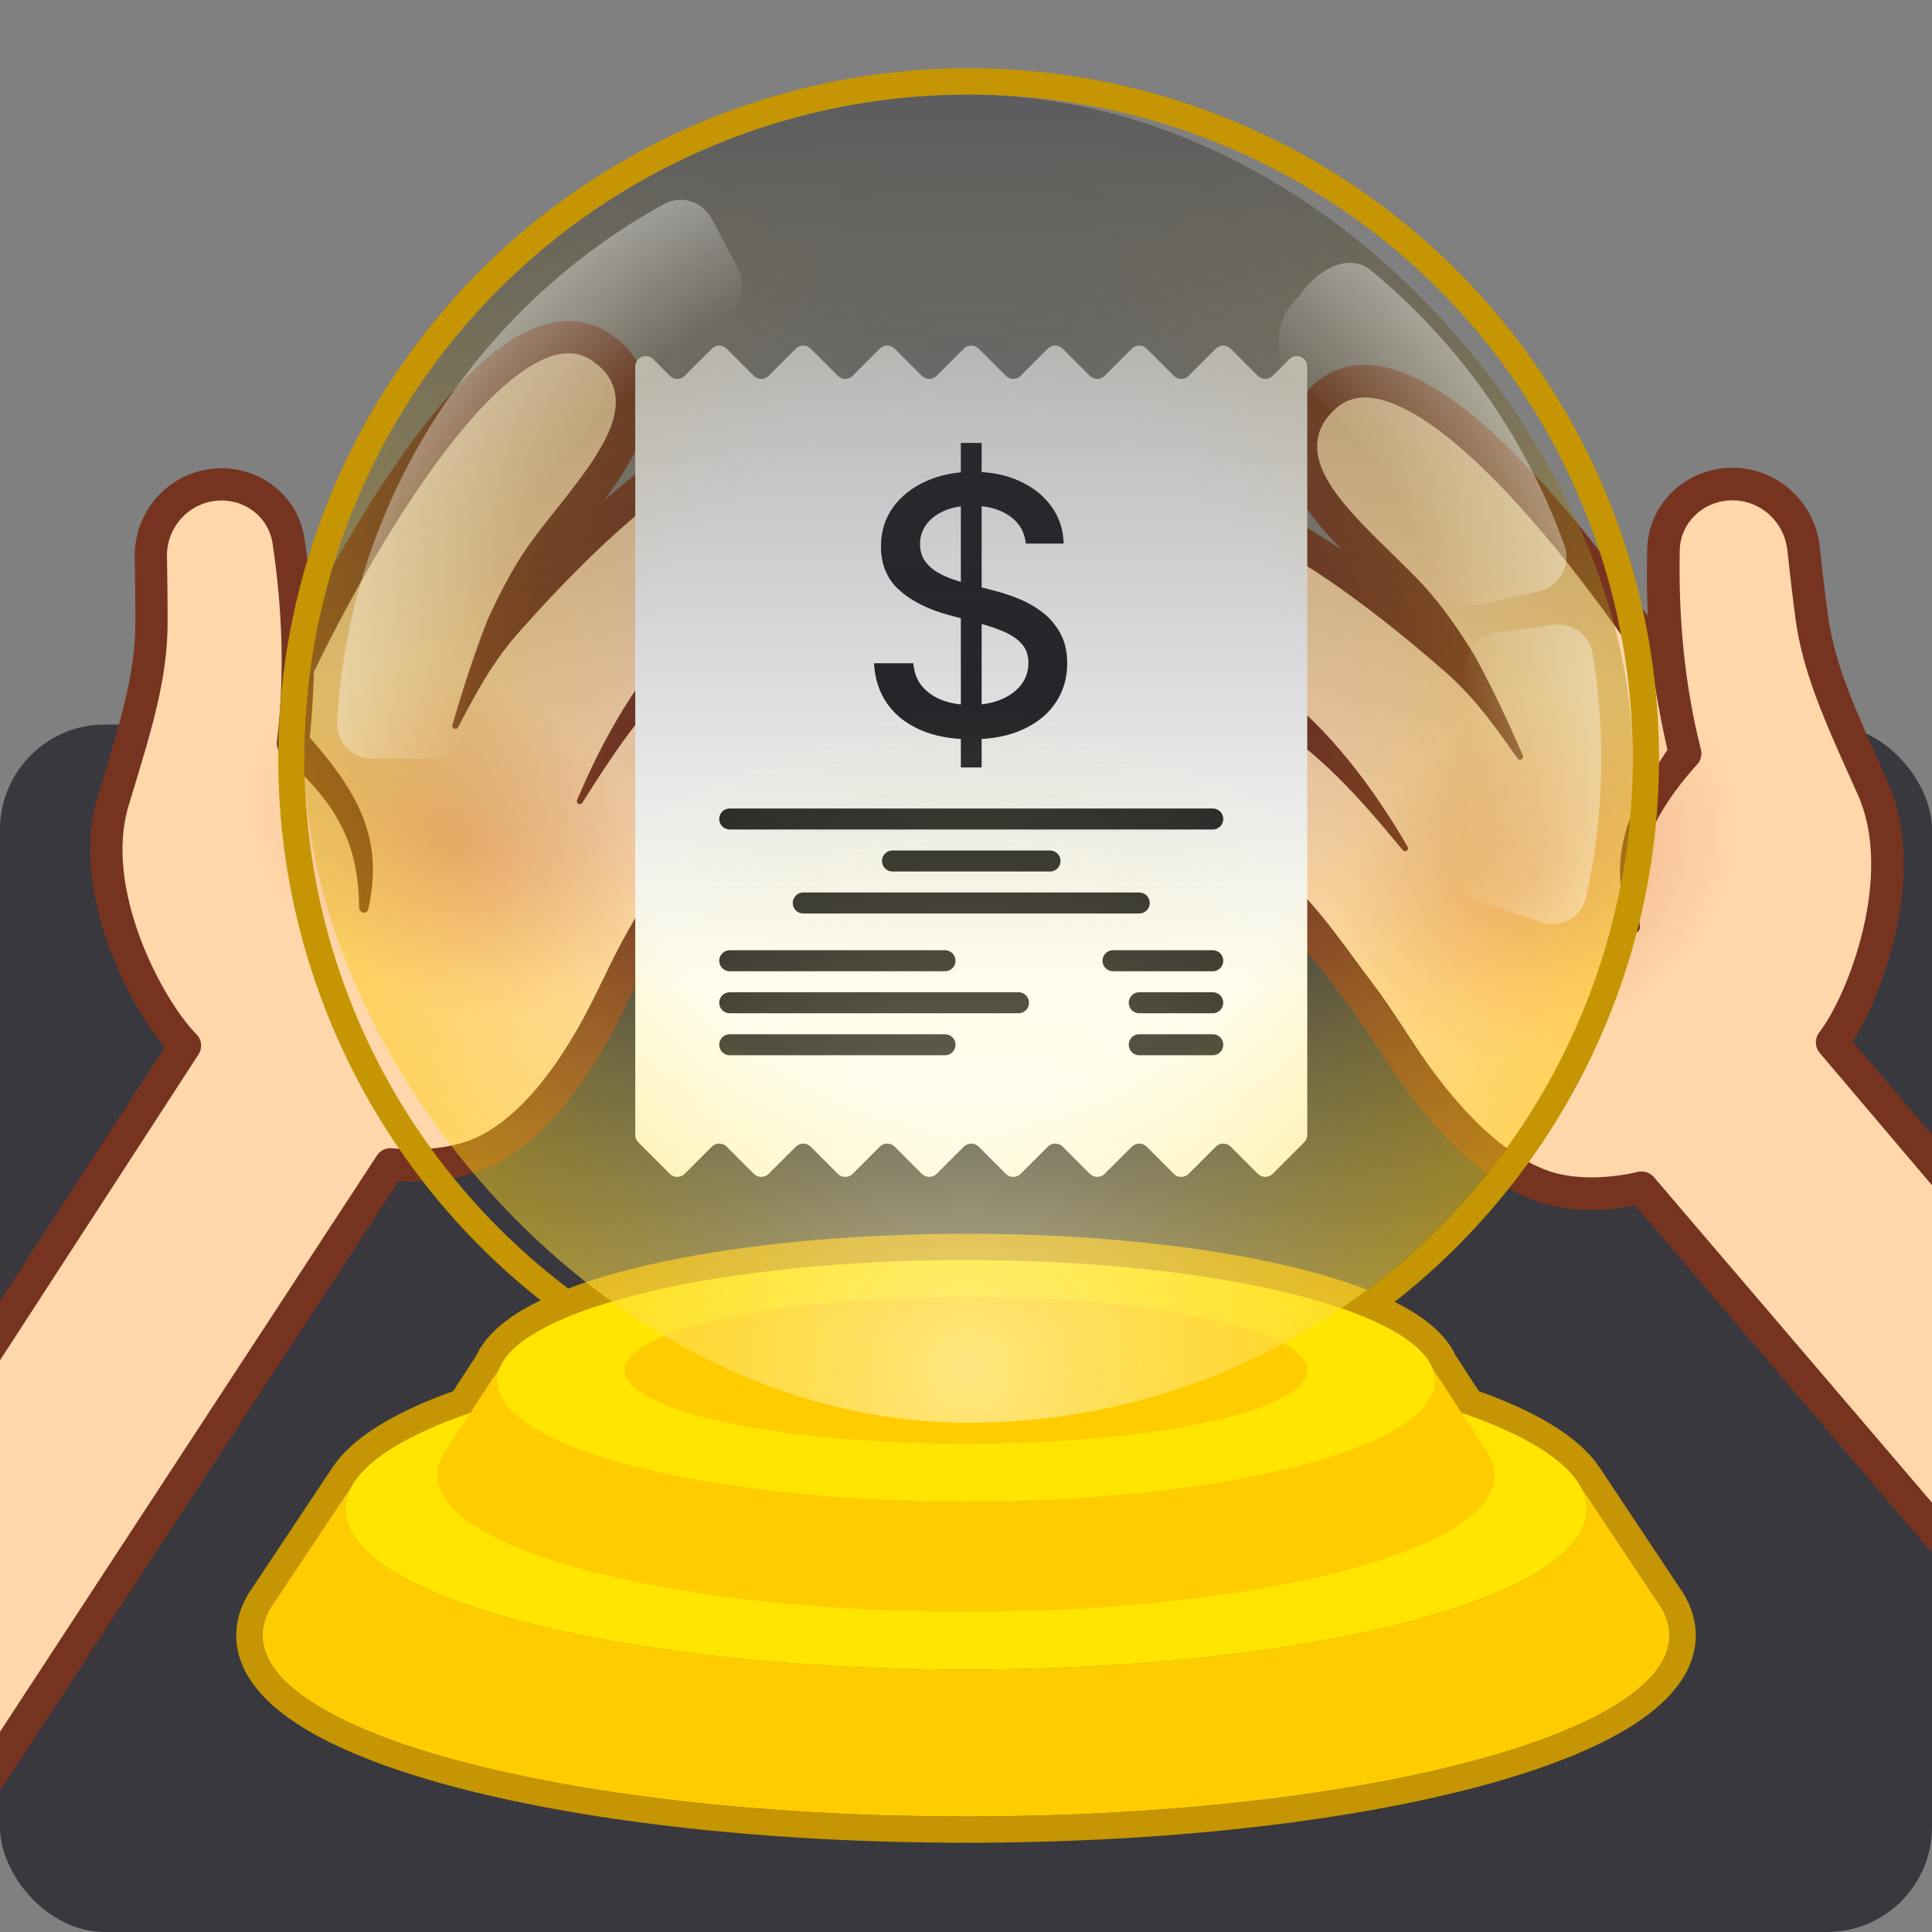 <svg width="368" height="368" viewBox="0 0 368 368" fill="none" xmlns="http://www.w3.org/2000/svg">
<rect x="0" y="0" width="368" height="368" fill="#808080" stroke="none"/>
<g clip-path="url(#clip0_243_1298)">
<rect y="138" width="368" height="230" rx="20" fill="#38383E"/>
<path d="M312.663 226.228L419.57 351.358C425.422 358.442 435.198 361.657 443.745 358.285C446.59 357.162 448.79 355.337 450.968 353.126C457.798 346.196 459.887 335.832 457.353 326.438C446.128 284.819 434.897 260.387 419.247 219.42C419.825 223.384 420.345 227.357 420.799 231.321C422.903 249.728 423.45 267.881 421.658 284.238L348.98 198.542C354.979 190.81 364.171 166.892 356.76 150.242C351.127 137.588 346.476 127.976 345.062 117.346C344.527 113.319 343.986 108.656 343.522 104.416C342.738 97.266 336.567 91.898 329.38 92.212C322.535 92.51 316.992 97.881 316.852 104.731C316.753 109.525 316.779 115.112 317.152 120.226C317.376 123.284 317.75 126.363 318.18 129.234C305.693 109.893 269.703 60.403 252.491 75.394C237.96 88.049 259.225 103.044 268.901 113.646C272.314 117.386 275.494 122.025 278.186 126.393C257.707 108.343 226.353 85.232 215.702 100.096C204.59 115.603 228.926 125.391 240.935 133.415C228.855 126.881 217.964 124.528 212.507 132.143C201.288 147.8 226.203 157.627 238.083 165.694C246.733 171.567 255.2 185.028 259.117 189.317C263.033 193.607 275.301 218.753 293.232 225.706C302.014 229.111 312.663 226.228 312.663 226.228Z" fill="#FFD7AA"/>
<ellipse opacity="0.3" cx="40.789" cy="31.035" rx="40.789" ry="31.035" transform="matrix(0.795 -0.606 -0.606 -0.795 279.593 215.757)" fill="url(#paint0_radial_243_1298)"/>
<path fill-rule="evenodd" clip-rule="evenodd" d="M249.085 97.082C250.963 99.737 253.26 102.314 255.61 104.742C251.946 102.28 248.276 100.037 244.704 98.156C235.472 93.295 220.767 87.699 213.179 98.288C207.108 106.761 210.315 115.559 217.612 121.904C218.584 122.75 219.618 123.569 220.689 124.363C216.499 124.741 212.715 126.524 209.984 130.336C206.721 134.89 205.867 139.411 207.119 143.722C208.31 147.823 211.277 151.255 214.61 154.119C218.876 157.784 224.271 160.964 228.902 163.693L229.239 163.892L229.24 163.893C231.883 165.451 234.298 166.875 236.34 168.261C242.351 172.343 250.834 183.52 255.726 189.964C256.116 190.478 256.483 190.962 256.825 191.41C258.902 194.135 260.824 197.089 262.745 200.044C264.597 202.892 266.449 205.739 268.441 208.381C274.311 216.169 282.298 224.795 292.11 228.6C297.119 230.542 302.508 230.65 306.484 230.338C308.5 230.18 310.29 229.894 311.514 229.66L417.194 353.356C423.777 361.308 434.919 365.103 444.884 361.172C448.316 359.818 450.875 357.642 453.178 355.305C460.888 347.482 463.129 335.935 460.35 325.63C451.727 293.663 443.075 271.709 432.512 244.909L432.511 244.908L432.51 244.905C429.255 236.646 425.819 227.927 422.146 218.313C421.581 216.835 419.995 216.018 418.464 216.417C416.933 216.816 415.947 218.303 416.175 219.868C416.749 223.803 417.266 227.743 417.715 231.673C419.489 247.192 420.138 262.461 419.212 276.556L352.895 198.36C355.867 193.73 359.039 186.449 360.92 178.446C363.113 169.116 363.695 158.192 359.595 148.98C359.076 147.815 358.568 146.68 358.073 145.573C353.105 134.473 349.357 126.1 348.139 116.937C347.608 112.944 347.07 108.308 346.606 104.078C345.647 95.326 338.088 88.726 329.245 89.111C320.859 89.476 313.925 96.088 313.749 104.667C313.669 108.563 313.669 113.011 313.872 117.336C307.274 107.992 298.465 96.558 289.319 87.263C282.883 80.723 276.074 75.026 269.587 71.957C263.072 68.874 256.093 68.141 250.452 73.053C242.61 79.883 243.475 89.154 249.085 97.082ZM280.828 124.765C278.094 120.328 274.796 115.501 271.193 111.554C269.437 109.63 267.283 107.536 265.105 105.42C264.196 104.537 263.284 103.65 262.394 102.77C259.285 99.694 256.34 96.589 254.152 93.497C250.364 88.143 249.116 82.448 254.529 77.734C257.494 75.152 261.469 74.983 266.932 77.568C272.424 80.166 278.621 85.24 284.895 91.617C297.15 104.071 308.917 120.671 315.211 130.361C316.061 135.88 317.083 140.546 317.609 142.809C309.264 155.192 306.112 164.351 310.649 177.007C311.038 178.092 312.489 177.66 312.36 176.514C311.123 165.513 312.917 157.105 323.407 145.44C324.004 144.683 324.216 143.692 323.98 142.757C320.834 130.343 319.692 117.581 319.954 104.795C320.06 99.674 324.211 95.543 329.515 95.312C335.045 95.071 339.828 99.206 340.436 104.754C340.902 109.004 341.446 113.694 341.986 117.756C343.33 127.865 347.466 137.089 352.346 147.975L352.347 147.977C352.865 149.133 353.392 150.307 353.924 151.504C357.235 158.942 356.928 168.302 354.877 177.026C352.829 185.745 349.185 193.215 346.528 196.64C345.629 197.799 345.664 199.431 346.613 200.55L429.314 298.065C430.423 299.372 432.382 299.533 433.689 298.424C434.996 297.316 435.157 295.357 434.048 294.05L424.883 283.243C426.173 270.524 426.098 256.823 425.021 242.833C425.621 244.359 426.215 245.865 426.803 247.356C437.332 274.073 445.832 295.642 454.357 327.246C456.645 335.73 454.708 344.91 448.757 350.948C446.704 353.032 444.864 354.507 442.606 355.398C435.485 358.208 427.085 355.583 421.962 349.382L421.941 349.356L421.929 349.343L315.023 224.212C314.212 223.263 312.966 222.951 311.78 223.251C311.338 223.363 309.046 223.911 305.998 224.15C302.454 224.428 298.127 224.275 294.354 222.813C286.236 219.665 279.123 212.241 273.397 204.645C271.346 201.923 269.437 199.011 267.527 196.099C265.542 193.07 263.556 190.041 261.409 187.225C260.263 185.722 259.134 184.19 258 182.65C252.758 175.536 247.408 168.274 239.826 163.126C237.609 161.621 234.926 160.039 232.207 158.436C231.93 158.272 231.653 158.109 231.375 157.946L231.354 157.933C226.962 155.348 222.529 152.738 218.655 149.411C215.677 146.853 213.776 144.388 213.08 141.991C212.444 139.804 212.683 137.226 215.029 133.951C216.941 131.283 219.799 130.181 223.952 130.564C228.218 130.957 233.693 133.062 239.545 136.215C251.402 142.995 259.303 152.47 267.161 161.892C267.656 162.486 268.488 161.914 268.099 161.246C261.755 150.36 253.46 139.036 242.659 130.834C240.154 129.161 237.542 127.635 234.929 126.108C230.324 123.418 225.716 120.726 221.685 117.22C216.787 112.961 214.049 107.731 218.225 101.904C223.585 94.423 235.773 100.468 241.812 103.648C253.076 109.579 265.651 119.508 275.785 128.414C281.254 133.35 285.032 138.739 289.032 144.444C289.469 145.067 290.375 144.555 290.069 143.859C287.222 137.383 284.407 131.305 280.828 124.765Z" fill="#763420"/>
<path d="M74.381 221.757L-14.784 358.068C-19.635 365.76 -28.826 370.148 -37.642 367.916C-40.576 367.172 -42.966 365.658 -45.383 363.763C-52.961 357.821 -56.319 347.911 -55.016 338.369C-49.244 296.1 -41.3 270.701 -31.102 228.513C-31.17 232.478 -31.18 236.443 -31.125 240.391C-30.87 258.725 -29.119 276.614 -25.297 292.445L35.24 199.159C28.377 192.326 16.338 170.006 21.514 152.727C25.448 139.595 28.801 129.574 28.849 118.961C28.866 114.94 28.809 110.295 28.731 106.074C28.599 98.956 33.98 92.909 41.073 92.311C47.83 91.74 53.949 96.314 54.95 103.02C55.652 107.714 56.331 113.201 56.609 118.268C56.775 121.299 56.796 124.368 56.736 127.241C66.555 106.681 95.644 53.562 114.43 66.107C130.289 76.698 111.305 94.099 103.144 105.726C100.265 109.827 97.728 114.782 95.637 119.409C113.464 99.109 141.328 72.469 153.657 85.717C166.52 99.538 143.866 112.215 133.089 121.605C144.123 113.669 154.518 109.985 160.835 116.773C173.821 130.727 150.603 143.515 139.958 152.932C132.208 159.788 125.593 174.069 122.29 178.773C118.986 183.478 110.114 209.709 93.389 218.795C85.198 223.245 74.381 221.757 74.381 221.757Z" fill="#FFD7AA"/>
<ellipse opacity="0.3" cx="85.92" cy="160.525" rx="40.369" ry="30.716" transform="rotate(-150 85.92 160.525)" fill="url(#paint1_radial_243_1298)"/>
<path fill-rule="evenodd" clip-rule="evenodd" d="M120.508 86.968C118.999 89.811 117.068 92.63 115.068 95.31C118.354 92.431 121.674 89.766 124.943 87.469C133.393 81.534 147.122 74.187 155.906 83.625C162.933 91.176 160.895 100.217 154.532 107.365C153.684 108.318 152.773 109.253 151.822 110.167C155.982 110.01 159.921 111.283 163.083 114.68C166.86 118.739 168.269 123.07 167.583 127.46C166.931 131.636 164.452 135.378 161.54 138.61C157.815 142.745 152.921 146.547 148.719 149.81L148.413 150.048L148.412 150.049C146.014 151.912 143.823 153.614 141.994 155.232C136.607 159.997 129.689 172.038 125.7 178.981C125.382 179.534 125.082 180.056 124.803 180.539C123.108 183.475 121.594 186.618 120.08 189.76C118.621 192.789 117.162 195.818 115.541 198.662C110.76 207.048 104.008 216.522 94.856 221.494C90.183 224.032 84.907 224.818 80.965 225.013C78.966 225.111 77.173 225.057 75.942 224.982L-12.2 359.729C-17.66 368.366 -28.118 373.496 -38.396 370.893C-41.935 369.997 -44.722 368.184 -47.278 366.18C-55.832 359.473 -59.488 348.42 -58.059 337.954C-53.626 305.487 -47.9 282.846 -40.91 255.207L-40.91 255.205L-40.909 255.202C-38.755 246.685 -36.481 237.692 -34.088 227.791C-33.72 226.269 -32.266 225.268 -30.713 225.466C-29.16 225.665 -28.005 227 -28.031 228.566C-28.099 232.5 -28.109 236.434 -28.054 240.348C-27.839 255.805 -26.551 270.876 -23.865 284.595L31.375 199.474C27.873 195.304 23.841 188.556 20.986 180.938C17.657 172.055 15.708 161.405 18.572 151.846C18.934 150.637 19.289 149.459 19.636 148.309C23.113 136.787 25.736 128.095 25.777 118.947C25.795 114.961 25.738 110.342 25.66 106.131C25.498 97.419 32.086 89.987 40.815 89.25C49.093 88.552 56.734 94.167 57.988 102.567C58.558 106.381 59.119 110.747 59.465 115.018C64.763 105.014 71.969 92.679 79.775 82.402C85.267 75.17 91.233 68.72 97.214 64.889C103.221 61.042 109.979 59.441 116.136 63.553C124.695 69.269 125.015 78.478 120.508 86.968ZM92.838 118.144C94.963 113.444 97.591 108.29 100.63 103.961C102.111 101.851 103.962 99.524 105.833 97.172C106.614 96.191 107.398 95.205 108.16 94.229C110.824 90.817 113.324 87.399 115.082 84.088C118.125 78.354 118.632 72.607 112.724 68.662C109.488 66.501 105.565 66.836 100.527 70.062C95.464 73.305 90.022 79.068 84.666 86.118C74.207 99.888 64.749 117.668 59.792 127.973C59.654 133.497 59.239 138.206 59.008 140.495C68.744 151.578 72.995 160.16 70.167 173.117C69.921 174.243 68.429 174 68.409 172.847C68.225 161.929 65.391 153.914 53.648 143.808C52.967 143.14 52.634 142.194 52.748 141.247C54.27 128.664 53.783 115.992 51.913 103.474C51.164 98.461 46.568 94.93 41.332 95.371C35.874 95.832 31.7 100.494 31.802 106.017C31.88 110.248 31.938 114.92 31.92 118.975C31.875 129.068 28.979 138.644 25.561 149.945L25.56 149.947C25.197 151.147 24.828 152.367 24.456 153.609C22.144 161.328 23.626 170.477 26.739 178.782C29.849 187.082 34.367 193.956 37.408 196.983C38.437 198.008 38.608 199.613 37.817 200.831L-31.069 306.982C-31.993 308.405 -33.895 308.81 -35.318 307.887C-36.741 306.963 -37.146 305.061 -36.223 303.638L-28.589 291.875C-31.459 279.552 -33.112 266.093 -33.819 252.224C-34.216 253.797 -34.609 255.351 -34.998 256.889C-41.965 284.442 -47.589 306.686 -51.972 338.785C-53.149 347.401 -50.09 356.169 -43.487 361.346C-41.209 363.132 -39.217 364.348 -36.888 364.938C-29.543 366.798 -21.629 363.163 -17.382 356.43L-17.364 356.402L-17.354 356.387L71.811 220.076C72.487 219.042 73.671 218.579 74.873 218.723C75.32 218.778 77.639 219.026 80.662 218.877C84.176 218.703 88.404 218.008 91.923 216.096C99.496 211.982 105.542 203.798 110.204 195.62C111.875 192.689 113.382 189.59 114.889 186.491C116.456 183.268 118.024 180.044 119.776 177.008C120.711 175.389 121.626 173.742 122.546 172.088C126.794 164.444 131.13 156.64 137.923 150.631C139.91 148.874 142.344 146.983 144.811 145.066C145.062 144.871 145.314 144.675 145.566 144.48L145.585 144.465C149.571 141.373 153.594 138.253 156.976 134.498C159.577 131.612 161.132 128.952 161.514 126.512C161.862 124.284 161.302 121.784 158.586 118.865C156.373 116.487 153.429 115.766 149.4 116.665C145.262 117.589 140.153 120.346 134.806 124.178C124.022 132.329 117.461 142.626 110.936 152.866C110.525 153.511 109.635 153.055 109.933 152.35C114.788 140.864 121.503 128.702 131.071 119.289C133.319 117.331 135.691 115.503 138.063 113.675C142.245 110.454 146.429 107.23 149.944 103.281C154.214 98.482 156.242 93.003 151.409 87.81C145.203 81.142 134.002 88.613 128.475 92.496C118.165 99.738 107.073 111.071 98.248 121.091C93.502 126.625 90.473 132.392 87.266 138.497C86.916 139.163 85.962 138.775 86.175 138.053C88.152 131.336 90.149 125.015 92.838 118.144Z" fill="#763420"/>
<circle cx="184.5" cy="144.5" r="129" stroke="#C59503" stroke-width="5"/>
<path d="M80.19 270.135C73.292 273.255 67.968 276.899 65.252 281.133L50.327 303.565C48.547 305.986 47.5 308.65 47.5 311.5C47.5 317.657 52.297 322.844 59.23 327.064C66.311 331.374 76.39 335.166 88.624 338.316C113.13 344.626 146.85 348.5 184 348.5C221.15 348.5 254.87 344.626 279.376 338.316C291.61 335.166 301.689 331.374 308.77 327.064C315.703 322.844 320.5 317.657 320.5 311.5C320.5 308.65 319.453 305.986 317.673 303.564L302.761 281.153C302.756 281.147 302.752 281.14 302.748 281.134C300.032 276.9 294.708 273.255 287.81 270.135C280.817 266.971 271.847 264.19 261.41 261.884C240.526 257.27 213.489 254.5 184 254.5C154.511 254.5 127.474 257.27 106.59 261.884C96.153 264.19 87.183 266.971 80.19 270.135Z" stroke="#C59503" stroke-width="5"/>
<path d="M275.022 259.314C273.386 255.663 269.458 252.668 264.482 250.195C259.291 247.615 252.455 245.359 244.429 243.493C228.36 239.755 207.171 237.5 184 237.5C160.829 237.5 139.64 239.755 123.571 243.493C115.545 245.359 108.709 247.615 103.517 250.195C98.542 252.668 94.614 255.663 92.978 259.314L83.09 274.569C81.654 276.497 80.781 278.659 80.781 281C80.781 285.98 84.642 290.049 89.894 293.254C95.29 296.548 102.933 299.425 112.156 301.805C130.64 306.577 156.039 309.5 184 309.5C211.96 309.5 237.36 306.577 255.844 301.805C265.067 299.425 272.71 296.548 278.106 293.254C283.357 290.049 287.219 285.98 287.219 281C287.219 278.659 286.346 276.498 284.91 274.569L275.022 259.314Z" stroke="#C59503" stroke-width="5"/>
<path d="M302.235 287.5C302.235 304.345 249.3 318 184 318C118.7 318 65.765 304.345 65.765 287.5C65.765 285.797 66.306 284.127 67.346 282.5C76.594 268.034 125.302 257 184 257C242.698 257 291.406 268.034 300.654 282.5C301.694 284.127 302.235 285.797 302.235 287.5Z" fill="#FFCC00"/>
<path d="M302.235 287.5C302.235 304.345 249.3 318 184 318C118.7 318 65.765 304.345 65.765 287.5C65.765 285.797 66.306 284.127 67.346 282.5L52.375 305C50.816 307.105 50 309.278 50 311.5C50 330.554 109.994 346 184 346C258.006 346 318 330.554 318 311.5C318 309.278 317.184 307.105 315.625 305L300.654 282.5C301.694 284.127 302.235 285.797 302.235 287.5Z" fill="#FFCC00"/>
<path d="M302.235 287.5C302.235 304.345 249.299 318 184 318C118.7 318 65.765 304.345 65.765 287.5C65.765 285.797 66.306 284.127 67.346 282.5C76.594 268.034 125.302 257 184 257C242.698 257 291.406 268.034 300.654 282.5C301.694 284.127 302.235 285.797 302.235 287.5Z" fill="#FFE500"/>
<path d="M273.333 263C273.333 275.703 233.337 286 184 286C134.663 286 94.667 275.703 94.667 263C94.667 262.155 94.844 261.321 95.188 260.5C100.028 248.973 137.944 240 184 240C230.056 240 267.972 248.973 272.812 260.5C273.156 261.321 273.333 262.155 273.333 263Z" fill="#FFCC00"/>
<path d="M273.333 263C273.333 275.703 233.337 286 184 286C134.663 286 94.667 275.703 94.667 263C94.667 262.155 94.844 261.321 95.188 260.5L85.142 276C83.921 277.618 83.281 279.29 83.281 281C83.281 295.359 128.374 307 184 307C239.626 307 284.719 295.359 284.719 281C284.719 279.29 284.079 277.618 282.858 276L272.812 260.5C273.156 261.321 273.333 262.155 273.333 263Z" fill="#FFCC00"/>
<path d="M273.333 263C273.333 275.703 233.337 286 184 286C134.663 286 94.667 275.703 94.667 263C94.667 262.155 94.844 261.321 95.188 260.5C100.028 248.973 137.944 240 184 240C230.056 240 267.972 248.973 272.812 260.5C273.156 261.321 273.333 262.155 273.333 263Z" fill="#FFE500"/>
<ellipse cx="184" cy="261" rx="65" ry="14" fill="#FFCC00"/>
<g clip-path="url(#clip1_243_1298)">
<path d="M127.586 71.586L124.414 68.414C123.154 67.154 121 68.047 121 69.828V216.172C121 216.702 121.211 217.211 121.586 217.586L127.586 223.586C128.367 224.367 129.633 224.367 130.414 223.586L135.586 218.414C136.367 217.633 137.633 217.633 138.414 218.414L143.586 223.586C144.367 224.367 145.633 224.367 146.414 223.586L151.586 218.414C152.367 217.633 153.633 217.633 154.414 218.414L159.586 223.586C160.367 224.367 161.633 224.367 162.414 223.586L167.586 218.414C168.367 217.633 169.633 217.633 170.414 218.414L175.586 223.586C176.367 224.367 177.633 224.367 178.414 223.586L183.586 218.414C184.367 217.633 185.633 217.633 186.414 218.414L191.586 223.586C192.367 224.367 193.633 224.367 194.414 223.586L199.586 218.414C200.367 217.633 201.633 217.633 202.414 218.414L207.586 223.586C208.367 224.367 209.633 224.367 210.414 223.586L215.586 218.414C216.367 217.633 217.633 217.633 218.414 218.414L223.586 223.586C224.367 224.367 225.633 224.367 226.414 223.586L231.586 218.414C232.367 217.633 233.633 217.633 234.414 218.414L239.586 223.586C240.367 224.367 241.633 224.367 242.414 223.586L248.414 217.586C248.789 217.211 249 216.702 249 216.172V69.828C249 68.047 246.846 67.154 245.586 68.414L242.414 71.586C241.633 72.367 240.367 72.367 239.586 71.586L234.414 66.414C233.633 65.633 232.367 65.633 231.586 66.414L226.414 71.586C225.633 72.367 224.367 72.367 223.586 71.586L218.414 66.414C217.633 65.633 216.367 65.633 215.586 66.414L210.414 71.586C209.633 72.367 208.367 72.367 207.586 71.586L202.414 66.414C201.633 65.633 200.367 65.633 199.586 66.414L194.414 71.586C193.633 72.367 192.367 72.367 191.586 71.586L186.414 66.414C185.633 65.633 184.367 65.633 183.586 66.414L178.414 71.586C177.633 72.367 176.367 72.367 175.586 71.586L170.414 66.414C169.633 65.633 168.367 65.633 167.586 66.414L162.414 71.586C161.633 72.367 160.367 72.367 159.586 71.586L154.414 66.414C153.633 65.633 152.367 65.633 151.586 66.414L146.414 71.586C145.633 72.367 144.367 72.367 143.586 71.586L138.414 66.414C137.633 65.633 136.367 65.633 135.586 66.414L130.414 71.586C129.633 72.367 128.367 72.367 127.586 71.586Z" fill="white"/>
<path d="M183.018 146.182V84.364H186.979V146.182H183.018ZM195.406 103.537C195.149 101.251 194.086 99.48 192.219 98.224C190.351 96.953 188.001 96.317 185.168 96.317C183.139 96.317 181.384 96.639 179.903 97.283C178.422 97.91 177.271 98.78 176.45 99.891C175.645 100.985 175.243 102.233 175.243 103.634C175.243 104.809 175.517 105.823 176.064 106.676C176.627 107.529 177.36 108.246 178.261 108.825C179.179 109.389 180.161 109.864 181.207 110.25C182.254 110.62 183.26 110.926 184.226 111.168L189.055 112.423C190.633 112.81 192.251 113.333 193.909 113.993C195.567 114.653 197.105 115.522 198.521 116.601C199.938 117.679 201.081 119.016 201.95 120.609C202.836 122.203 203.278 124.111 203.278 126.332C203.278 129.134 202.554 131.621 201.105 133.794C199.672 135.967 197.588 137.682 194.851 138.938C192.13 140.193 188.838 140.821 184.974 140.821C181.272 140.821 178.068 140.233 175.364 139.058C172.659 137.883 170.542 136.217 169.013 134.06C167.483 131.886 166.638 129.311 166.477 126.332H173.963C174.108 128.119 174.688 129.608 175.702 130.8C176.732 131.975 178.044 132.852 179.638 133.432C181.248 133.995 183.01 134.277 184.926 134.277C187.035 134.277 188.911 133.947 190.553 133.287C192.211 132.611 193.515 131.677 194.464 130.486C195.414 129.278 195.889 127.87 195.889 126.26C195.889 124.795 195.471 123.596 194.634 122.662C193.813 121.728 192.694 120.955 191.277 120.344C189.876 119.732 188.291 119.193 186.52 118.726L180.676 117.132C176.716 116.054 173.577 114.468 171.259 112.375C168.956 110.282 167.805 107.513 167.805 104.068C167.805 101.219 168.578 98.731 170.124 96.606C171.669 94.481 173.762 92.831 176.402 91.656C179.042 90.465 182.02 89.869 185.337 89.869C188.685 89.869 191.639 90.457 194.199 91.632C196.775 92.807 198.803 94.425 200.284 96.486C201.765 98.53 202.538 100.881 202.602 103.537H195.406Z" fill="#212126"/>
<path d="M139 156H231" stroke="#212126" stroke-width="4" stroke-linecap="round"/>
<path d="M170 164H200" stroke="#212126" stroke-width="4" stroke-linecap="round"/>
<path d="M153 172H217" stroke="#212126" stroke-width="4" stroke-linecap="round"/>
<path d="M139 183H180" stroke="#212126" stroke-width="4" stroke-linecap="round"/>
<path d="M217 191H231" stroke="#212126" stroke-width="4" stroke-linecap="round"/>
<path d="M139 191H194" stroke="#212126" stroke-width="4" stroke-linecap="round"/>
<path d="M212 183H231" stroke="#212126" stroke-width="4" stroke-linecap="round"/>
<path d="M139 199H180" stroke="#212126" stroke-width="4" stroke-linecap="round"/>
<path d="M217 199H231" stroke="#212126" stroke-width="4" stroke-linecap="round"/>
<g opacity="0.5">
<circle cx="126.5" cy="126.5" r="126.5" transform="matrix(1 0 0 -1 58 271)" fill="url(#paint2_radial_243_1298)" fill-opacity="0.9"/>
<circle cx="126.5" cy="126.5" r="126.5" transform="matrix(1 0 0 -1 58 271)" fill="url(#paint3_linear_243_1298)"/>
</g>
<circle opacity="0.5" cx="126.5" cy="126.5" r="126.5" transform="matrix(1 0 0 -1 58 271)" fill="url(#paint4_radial_243_1298)"/>
<g opacity="0.5">
<path d="M280.233 144.5C280.233 139.267 279.813 134.132 279.005 129.127C278.343 125.02 281.045 121.01 285.166 120.447L295.731 119.006C299.336 118.514 302.739 120.863 303.34 124.451C304.432 130.971 305 137.669 305 144.5C305 153.566 303.999 162.398 302.101 170.892C301.23 174.791 297.118 176.922 293.336 175.634L283.044 172.127C279.537 170.932 277.596 167.216 278.331 163.585C279.578 157.418 280.233 151.035 280.233 144.5Z" fill="url(#paint5_radial_243_1298)"/>
<path d="M246.303 71.386C242.174 67.892 242.858 61.233 246.592 57.32C247.115 56.772 247.586 56.209 248.011 55.627C251.167 51.298 256.977 48.076 261.11 51.484C277.73 65.188 290.613 83.26 298.004 103.942C299.359 107.733 296.975 111.751 293.05 112.643L282.419 115.058C278.842 115.871 275.27 113.773 273.961 110.347C268.141 95.109 258.539 81.74 246.303 71.386Z" fill="url(#paint6_radial_243_1298)"/>
<path d="M140.604 51.244C142.454 54.778 140.966 59.122 137.492 61.084C110.316 76.431 91.389 104.674 89.018 137.505C88.74 141.361 85.633 144.5 81.767 144.5H71C67.134 144.5 63.979 141.359 64.2 137.499C66.638 94.939 91.165 58.295 126.492 38.856C129.794 37.039 133.885 38.412 135.634 41.751L140.604 51.244Z" fill="url(#paint7_radial_243_1298)"/>
</g>
</g>
</g>
<defs>
<radialGradient id="paint0_radial_243_1298" cx="0" cy="0" r="1" gradientUnits="userSpaceOnUse" gradientTransform="translate(40.789 31.035) rotate(90) scale(31.035 40.789)">
<stop stop-color="#CD4934"/>
<stop offset="1" stop-color="#CD4934" stop-opacity="0"/>
</radialGradient>
<radialGradient id="paint1_radial_243_1298" cx="0" cy="0" r="1" gradientUnits="userSpaceOnUse" gradientTransform="translate(85.92 160.525) rotate(90) scale(30.716 40.369)">
<stop stop-color="#CD4934"/>
<stop offset="1" stop-color="#CD4934" stop-opacity="0"/>
</radialGradient>
<radialGradient id="paint2_radial_243_1298" cx="0" cy="0" r="1" gradientUnits="userSpaceOnUse" gradientTransform="translate(126.5 126.5) rotate(90) scale(126.5)">
<stop offset="0.523" stop-color="#FFCC00" stop-opacity="0"/>
<stop offset="1" stop-color="#FFCC00"/>
</radialGradient>
<linearGradient id="paint3_linear_243_1298" x1="126.5" y1="0" x2="126.5" y2="253" gradientUnits="userSpaceOnUse">
<stop offset="0.327" stop-color="#38383E" stop-opacity="0"/>
<stop offset="0.996" stop-color="#38383E"/>
</linearGradient>
<radialGradient id="paint4_radial_243_1298" cx="0" cy="0" r="1" gradientUnits="userSpaceOnUse" gradientTransform="translate(126.5 10) rotate(90) scale(169.5)">
<stop offset="0.004" stop-color="white"/>
<stop offset="0.75" stop-color="#FFEE5A" stop-opacity="0"/>
</radialGradient>
<radialGradient id="paint5_radial_243_1298" cx="0" cy="0" r="1" gradientUnits="userSpaceOnUse" gradientTransform="translate(184 145) rotate(-90) scale(130 130)">
<stop offset="0.733" stop-color="white" stop-opacity="0"/>
<stop offset="1" stop-color="white"/>
</radialGradient>
<radialGradient id="paint6_radial_243_1298" cx="0" cy="0" r="1" gradientUnits="userSpaceOnUse" gradientTransform="translate(184 145) rotate(-90) scale(130 130)">
<stop offset="0.733" stop-color="white" stop-opacity="0"/>
<stop offset="1" stop-color="white"/>
</radialGradient>
<radialGradient id="paint7_radial_243_1298" cx="0" cy="0" r="1" gradientUnits="userSpaceOnUse" gradientTransform="translate(184 145) rotate(-90) scale(130 130)">
<stop offset="0.733" stop-color="white" stop-opacity="0"/>
<stop offset="1" stop-color="white"/>
</radialGradient>
<clipPath id="clip0_243_1298">
<rect width="368" height="368" fill="white"/>
</clipPath>
<clipPath id="clip1_243_1298">
<rect x="58" y="18" width="253" height="253" rx="126.5" fill="white"/>
</clipPath>
</defs>
</svg>
